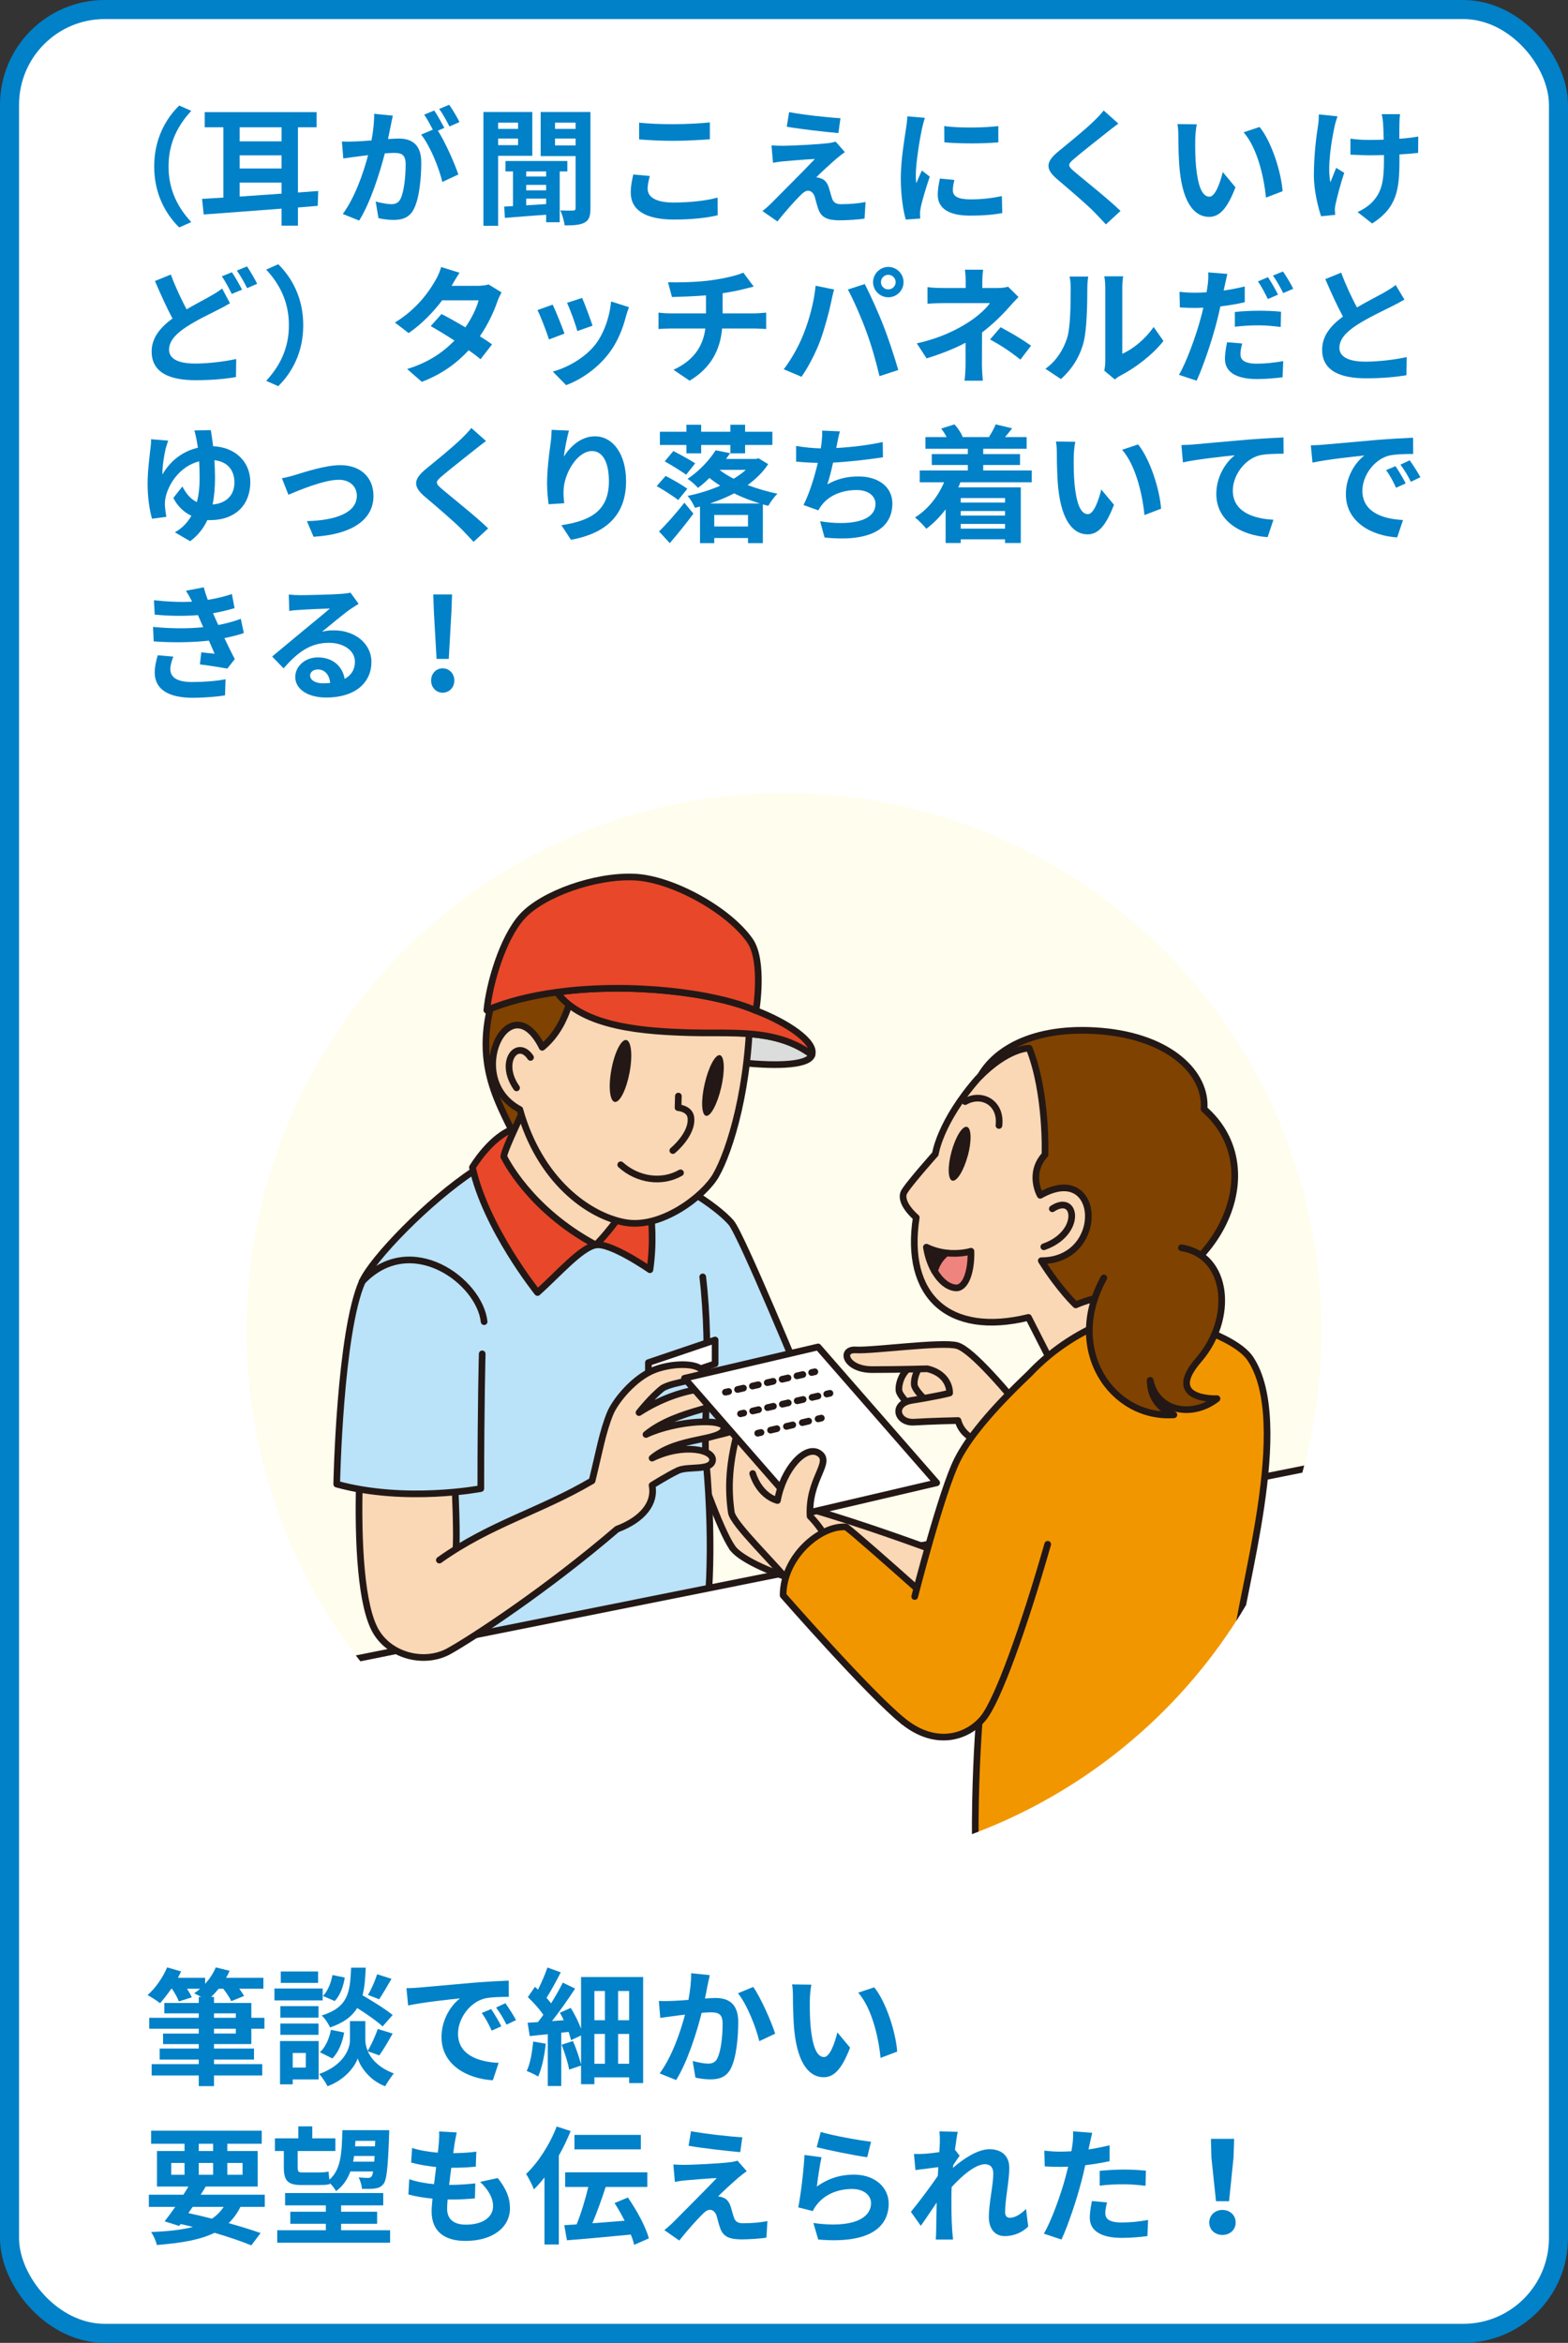 <?xml version="1.0" encoding="UTF-8"?><svg id="_レイヤー_2" xmlns="http://www.w3.org/2000/svg" xmlns:xlink="http://www.w3.org/1999/xlink" viewBox="0 0 247 369"><rect x="0" y="0" width="247" height="369" fill="#333333" stroke="none"/><defs><style>.cls-1,.cls-2,.cls-3,.cls-4,.cls-5{fill:none;}.cls-2{stroke-dasharray:1.03 1.54;}.cls-2,.cls-6,.cls-7,.cls-3,.cls-8,.cls-9,.cls-10,.cls-4,.cls-11,.cls-12,.cls-13,.cls-14,.cls-5{stroke:#231815;stroke-linecap:round;stroke-linejoin:round;stroke-width:1.05px;}.cls-6,.cls-15{fill:#fff;}.cls-7{fill:#e84729;}.cls-3{stroke-dasharray:.96 1.44;}.cls-15{stroke:#0081c8;stroke-miterlimit:10;stroke-width:3px;}.cls-8,.cls-16{fill:#231815;}.cls-9{fill:#f29600;}.cls-10{fill:#dbdcdc;}.cls-17{fill:#fffded;}.cls-11{fill:#fad7b5;}.cls-12{fill:#ee847d;}.cls-13{fill:#804200;}.cls-14{fill:#bae2f8;}.cls-5{stroke-dasharray:.96 1.44;}.cls-18{clip-path:url(#clippath);}.cls-19{fill:#0081c8;}</style><clipPath id="clippath"><circle class="cls-1" cx="123.5" cy="209.56" r="84.66"/></clipPath></defs><g id="_レイヤー_1-2"><rect class="cls-15" x="1.5" y="1.5" width="244" height="366" rx="15" ry="15"/><path class="cls-19" d="M24.29,26.22c0-4.28,1.78-7.48,3.94-9.6l1.9.84c-2,2.16-3.58,4.92-3.58,8.76s1.58,6.6,3.58,8.76l-1.9.84c-2.16-2.12-3.94-5.32-3.94-9.6Z"/><path class="cls-19" d="M50.05,32.42l-3.12.26v2.86h-2.58v-2.68c-4.58.36-9.04.68-12.26.92l-.26-2.46c1-.06,2.16-.12,3.36-.2v-11.08h-2.94v-2.38h17.62v2.38h-2.94v10.28l3.2-.24-.08,2.34ZM37.75,20.04v2.22h6.6v-2.22h-6.6ZM37.75,26.54h6.6v-2.08h-6.6v2.08ZM37.75,30.96c2.1-.14,4.34-.3,6.6-.46v-1.74h-6.6v2.2Z"/><path class="cls-19" d="M61.88,18.22c-.12.52-.24,1.14-.34,1.64-.12.6-.28,1.32-.42,2.04.66-.04,1.26-.08,1.66-.08,2.1,0,3.58.94,3.58,3.78,0,2.34-.28,5.5-1.12,7.22-.66,1.38-1.74,1.82-3.26,1.82-.74,0-1.7-.12-2.36-.28l-.44-2.62c.76.22,1.92.42,2.44.42.66,0,1.16-.2,1.48-.86.54-1.1.8-3.46.8-5.42,0-1.58-.68-1.8-1.92-1.8-.32,0-.8.04-1.36.08-.78,3-2.22,7.66-4.04,10.58l-2.58-1.04c1.92-2.6,3.28-6.56,3.98-9.26-.7.08-1.32.16-1.7.22-.56.06-1.58.2-2.2.3l-.22-2.68c.72.06,1.38.02,2.1,0,.62-.02,1.56-.08,2.56-.16.28-1.52.44-2.96.42-4.2l2.94.3ZM68.98,20.58c1.16,1.82,2.64,5.16,3.22,6.9l-2.52,1.18c-.52-2.2-1.92-5.7-3.34-7.46l1.84-.78c-.4-.76-.9-1.72-1.36-2.36l1.58-.66c.5.74,1.2,2,1.6,2.74l-1.02.44ZM70.8,19.92c-.42-.84-1.06-2.02-1.62-2.76l1.58-.66c.54.76,1.28,2.02,1.62,2.72l-1.58.7Z"/><path class="cls-19" d="M78.47,24.54v11.02h-2.32v-17.92h7.7v6.9h-5.38ZM78.47,19.32v.98h3.14v-.98h-3.14ZM81.61,22.86v-1.04h-3.14v1.04h3.14ZM88.17,27v8h-2.14v-1.18c-2.38.18-4.72.34-6.5.5l-.1-1.78,1.38-.08v-5.46h-1.18v-1.64h9.74v1.64h-1.2ZM86.03,27h-3.14v.8h3.14v-.8ZM86.03,29.12h-3.14v.86h3.14v-.86ZM82.89,32.34c1-.06,2.06-.12,3.14-.2v-.86h-3.14v1.06ZM93.01,32.8c0,1.18-.2,1.86-.9,2.24-.72.4-1.7.46-3.16.46-.08-.66-.38-1.74-.7-2.36.84.04,1.74.04,2.04.02.28,0,.38-.1.38-.4v-8.18h-5.5v-6.94h7.84v15.16ZM87.43,19.32v.98h3.24v-.98h-3.24ZM90.67,22.9v-1.08h-3.24v1.08h3.24Z"/><path class="cls-19" d="M102.36,27.72c-.18.72-.34,1.34-.34,2,0,1.26,1.2,2.18,4.06,2.18,2.68,0,5.2-.3,6.96-.78l.02,2.78c-1.72.42-4.1.68-6.88.68-4.54,0-6.82-1.52-6.82-4.24,0-1.16.24-2.12.4-2.86l2.6.24ZM100.68,19.32c1.48.16,3.32.24,5.4.24,1.96,0,4.22-.12,5.74-.28v2.66c-1.38.1-3.84.24-5.72.24-2.08,0-3.8-.1-5.42-.22v-2.64Z"/><path class="cls-19" d="M131.79,24.96c-.9.78-2.76,2.48-3.22,2.98.18,0,.54.06.74.16.58.18.94.6,1.22,1.34.18.54.36,1.3.54,1.8.18.62.62.92,1.4.92,1.52,0,2.88-.14,3.88-.34l-.16,2.6c-.82.16-2.86.28-3.88.28-1.88,0-2.9-.4-3.38-1.7-.22-.58-.44-1.5-.58-2-.24-.7-.66-.96-1.06-.96s-.82.32-1.28.8c-.7.7-2.18,2.3-3.54,4.04l-2.36-1.64c.36-.28.86-.7,1.38-1.22,1.02-1.04,5.06-5.06,6.88-6.98-1.4.06-3.76.26-4.9.36-.68.06-1.28.16-1.7.24l-.24-2.74c.46.04,1.18.06,1.9.06.94,0,5.44-.2,7.08-.42.36-.04.9-.16,1.12-.24l1.46,1.66c-.52.36-.94.72-1.3,1ZM132.39,18.62l-.32,2.34c-2.08-.18-5.78-.6-8.14-1l.38-2.3c2.22.42,6.02.84,8.08.96Z"/><path class="cls-19" d="M145.7,18.56c-.16.4-.4,1.4-.48,1.76-.28,1.32-.96,5.28-.96,7.26,0,.38.02.86.08,1.28.28-.7.6-1.36.88-2l1.24.96c-.56,1.66-1.22,3.8-1.42,4.86-.06.28-.12.72-.12.92.02.22.02.54.04.82l-2.28.16c-.4-1.38-.78-3.8-.78-6.48,0-2.98.6-6.32.82-7.84.08-.56.2-1.32.2-1.94l2.78.24ZM150.34,28.34c-.16.64-.24,1.12-.24,1.66,0,.88.76,1.4,2.76,1.4,1.78,0,3.24-.16,4.96-.52l.06,2.68c-1.28.24-2.88.4-5.12.4-3.42,0-5.04-1.24-5.04-3.26,0-.82.14-1.66.34-2.58l2.28.22ZM157.26,19.86v2.56c-2.44.22-6.02.22-8.5,0l-.02-2.56c2.44.34,6.38.26,8.52,0Z"/><path class="cls-19" d="M176.17,19.46c-.62.46-1.28.98-1.74,1.34-1.28,1.04-3.9,3.06-5.22,4.2-1.06.9-1.04,1.12.04,2.04,1.48,1.26,5.3,4.28,7.26,6.18l-2.3,2.12c-.56-.62-1.18-1.24-1.74-1.84-1.08-1.14-4.1-3.72-5.92-5.26-1.96-1.66-1.8-2.76.18-4.4,1.54-1.26,4.26-3.46,5.6-4.78.56-.54,1.2-1.2,1.52-1.66l2.32,2.06Z"/><path class="cls-19" d="M188.28,21.98c-.02,1.28,0,2.78.12,4.2.28,2.86.88,4.8,2.12,4.8.94,0,1.72-2.32,2.1-3.88l2,2.4c-1.32,3.44-2.56,4.66-4.16,4.66-2.16,0-4.06-1.96-4.62-7.28-.18-1.82-.22-4.12-.22-5.34,0-.56-.02-1.4-.14-2l3.04.04c-.14.7-.24,1.86-.24,2.4ZM202.04,30.12l-2.62,1c-.3-3.18-1.36-7.84-3.52-10.28l2.52-.84c1.88,2.3,3.4,7.08,3.62,10.12Z"/><path class="cls-19" d="M210.69,18.32c-.16.48-.38,1.18-.46,1.6-.48,2.2-1.18,6.34-.66,8.8.26-.6.6-1.56.92-2.28l1.26.78c-.58,1.72-1.1,3.72-1.34,4.84-.08.3-.14.74-.14.96.02.2.04.54.06.82l-2.22.22c-.42-1.2-1.14-3.96-1.14-6.42,0-3.24.4-6.3.66-7.9.1-.56.12-1.22.12-1.72l2.94.3ZM223.39,24.08c-.8.1-1.82.18-2.94.24v.82c0,4.68-.36,7.54-4.3,10.06l-2.3-1.8c.76-.34,1.76-.96,2.32-1.58,1.52-1.58,1.84-3.34,1.84-6.68v-.72c-.74.02-1.5.04-2.22.04-.86,0-2.08-.06-3.06-.1v-2.52c.98.14,1.94.2,3,.2.72,0,1.48-.02,2.24-.04-.02-1.1-.06-2.12-.1-2.66-.04-.42-.12-1.02-.22-1.36h2.9c-.08.44-.08.9-.1,1.34-.02.44-.02,1.46-.02,2.54,1.12-.08,2.16-.2,2.98-.36l-.02,2.58Z"/><path class="cls-19" d="M36.23,47.76c-.6.36-1.22.7-1.96,1.06-1.22.64-3.08,1.48-4.9,2.66-1.64,1.08-2.74,2.22-2.74,3.6s1.36,2.18,4.12,2.18c2.02,0,4.7-.32,6.46-.72l-.04,2.84c-1.68.3-3.78.5-6.36.5-3.94,0-6.92-1.1-6.92-4.52,0-2.18,1.38-3.8,3.28-5.2-.9-1.68-1.86-3.8-2.76-5.9l2.5-1.02c.76,2.06,1.68,3.96,2.48,5.48,1.46-.86,2.86-1.56,3.78-2.1.74-.42,1.3-.76,1.82-1.18l1.24,2.32ZM36.53,42.88c.5.72,1.22,2,1.6,2.74l-1.62.68c-.4-.82-1.02-2-1.56-2.78l1.58-.64ZM38.91,41.96c.52.76,1.26,2.04,1.6,2.74l-1.58.68c-.42-.84-1.06-2-1.62-2.76l1.6-.66Z"/><path class="cls-19" d="M47.77,51.22c0,4.28-1.78,7.48-3.94,9.6l-1.9-.84c2-2.16,3.58-4.92,3.58-8.76s-1.58-6.6-3.58-8.76l1.9-.84c2.16,2.12,3.94,5.32,3.94,9.6Z"/><path class="cls-19" d="M79.01,46.06c-.22.38-.48.92-.66,1.42-.52,1.54-1.44,3.56-2.76,5.48.74.46,1.42.92,1.92,1.28l-1.82,2.34c-.48-.42-1.12-.9-1.86-1.42-1.78,1.94-4.14,3.74-7.38,4.98l-2.32-2.02c3.54-1.08,5.8-2.78,7.46-4.48-1.36-.88-2.72-1.7-3.74-2.28l1.7-1.9c1.06.54,2.42,1.3,3.76,2.1.98-1.42,1.78-3.06,2.08-4.26h-5.74c-1.4,1.86-3.26,3.78-5.28,5.16l-2.16-1.66c3.52-2.16,5.38-4.9,6.38-6.64.3-.48.72-1.4.9-2.1l2.9.9c-.48.7-1,1.62-1.24,2.04l-.02.02h4.1c.62,0,1.3-.08,1.74-.22l2.04,1.26Z"/><path class="cls-19" d="M88.92,52.54l-2.44.92c-.34-1.08-1.34-3.74-1.82-4.62l2.4-.86c.5,1.02,1.46,3.44,1.86,4.56ZM99.08,48.38c-.24.64-.36,1.06-.48,1.46-.52,2.02-1.36,4.1-2.72,5.86-1.86,2.4-4.36,4.08-6.7,4.96l-2.1-2.14c2.2-.58,4.98-2.1,6.64-4.18,1.36-1.7,2.32-4.36,2.54-6.86l2.82.9ZM93.34,51.3l-2.4.84c-.24-.98-1.12-3.4-1.62-4.44l2.38-.78c.38.86,1.36,3.46,1.64,4.38Z"/><path class="cls-19" d="M118.87,49.36c.42,0,1.38-.08,1.82-.12v2.58c-.54-.04-1.22-.08-1.76-.08h-5.18c-.3,3.36-1.74,6.2-5.12,8.22l-2.54-1.72c3.04-1.4,4.64-3.54,5.02-6.5h-5.5c-.62,0-1.36.04-1.88.08v-2.58c.54.06,1.22.12,1.84.12h5.64v-2.84c-1.92.16-4.02.22-5.36.26l-.62-2.32c1.52.04,4.62,0,6.82-.32,2-.28,4.04-.74,5.04-1.2l1.64,2.2c-.68.16-1.2.3-1.54.38-.98.26-2.16.48-3.36.66v3.18h5.04Z"/><path class="cls-19" d="M128.48,45l2.92.6c-.18.58-.4,1.56-.48,2-.28,1.4-1.02,4.16-1.7,6.02-.72,1.94-1.9,4.22-2.96,5.72l-2.8-1.18c1.26-1.64,2.44-3.8,3.12-5.56.9-2.24,1.66-5.06,1.9-7.6ZM133.56,45.6l2.66-.86c.82,1.56,2.2,4.62,2.94,6.56.72,1.8,1.78,5,2.34,6.98l-2.96.96c-.56-2.38-1.28-4.9-2.08-7.06-.76-2.1-2.06-5.06-2.9-6.58ZM139.93,42.04c1.32,0,2.4,1.08,2.4,2.4s-1.08,2.38-2.4,2.38-2.4-1.08-2.4-2.38,1.08-2.4,2.4-2.4ZM139.93,45.58c.64,0,1.16-.52,1.16-1.14s-.52-1.16-1.16-1.16-1.16.52-1.16,1.16.52,1.14,1.16,1.14Z"/><path class="cls-19" d="M160.44,46.78c-.5.5-1.12,1.18-1.54,1.66-1.02,1.16-2.54,2.66-4.2,3.92,0,1.6-.02,3.78-.02,5.04,0,.8.08,1.94.14,2.56h-2.88c.08-.56.16-1.76.16-2.56v-3.42c-1.84.98-3.98,1.8-6.14,2.46l-1.54-2.36c3.86-.86,6.44-2.24,8.16-3.34,1.54-1,2.78-2.16,3.36-3h-7.24c-.72,0-1.98.04-2.6.1v-2.62c.76.12,1.86.14,2.56.14h3.46v-1.04c0-.62-.04-1.34-.12-1.84h2.86c-.06.48-.12,1.22-.12,1.84v1.04h2.4c.62,0,1.18-.06,1.66-.2l1.64,1.62ZM157.62,51.54c1.84,1,2.88,1.58,4.8,2.9l-1.68,2.2c-1.74-1.38-3.04-2.22-4.78-3.18l1.66-1.92Z"/><path class="cls-19" d="M164.68,58.08c1.76-1.24,2.84-3.08,3.4-4.78.56-1.72.58-5.5.58-7.92,0-.8-.06-1.34-.18-1.82h2.94c-.02.08-.14.98-.14,1.8,0,2.36-.06,6.58-.6,8.6-.6,2.26-1.84,4.22-3.56,5.74l-2.44-1.62ZM173.95,58.38c.08-.38.16-.94.16-1.48v-11.66c0-.9-.14-1.66-.16-1.72h2.98c-.02.06-.14.84-.14,1.74v10.46c1.62-.7,3.6-2.28,4.94-4.22l1.54,2.2c-1.66,2.16-4.54,4.32-6.78,5.46-.42.22-.62.4-.88.6l-1.66-1.38Z"/><path class="cls-19" d="M196.08,47.6c-1.18.28-2.52.5-3.84.66-.18.84-.38,1.72-.6,2.54-.72,2.78-2.06,6.82-3.14,9.16l-2.78-.92c1.18-2,2.68-6.14,3.42-8.92.14-.54.3-1.1.42-1.66-.46.02-.9.04-1.3.04-.96,0-1.7-.04-2.4-.08l-.06-2.46c1.02.12,1.68.14,2.5.14.58,0,1.16-.02,1.76-.06.08-.42.14-.82.18-1.12.1-.74.12-1.54.08-2.02l3.02.24c-.14.56-.32,1.44-.42,1.88l-.16.74c1.12-.16,2.24-.38,3.32-.64v2.48ZM195.68,54.1c-.16.58-.28,1.22-.28,1.66,0,.86.5,1.52,2.62,1.52,1.32,0,2.7-.16,4.12-.4l-.1,2.54c-1.12.14-2.46.28-4.04.28-3.34,0-5.04-1.16-5.04-3.16,0-.92.18-1.88.34-2.64l2.38.2ZM194.52,49.14c1.1-.12,2.52-.2,3.8-.2,1.12,0,2.32.04,3.48.16l-.06,2.4c-.98-.12-2.2-.26-3.4-.26-1.38,0-2.58.08-3.82.22v-2.32ZM199.72,47.1c-.4-.82-1.02-2.02-1.56-2.78l1.58-.66c.5.74,1.22,2,1.58,2.74l-1.6.7ZM202.1,42.76c.54.76,1.28,2.02,1.62,2.72l-1.58.68c-.42-.84-1.06-2-1.62-2.76l1.58-.64Z"/><path class="cls-19" d="M221.23,47.18c-.6.36-1.24.7-1.96,1.06-1.24.62-3.72,1.78-5.52,2.94-1.66,1.08-2.76,2.22-2.76,3.6s1.38,2.18,4.12,2.18c2.04,0,4.72-.32,6.48-.72l-.04,2.86c-1.68.28-3.78.48-6.36.48-3.94,0-6.92-1.1-6.92-4.5,0-2.2,1.38-3.82,3.28-5.22-.92-1.7-1.88-3.8-2.78-5.9l2.5-1.02c.76,2.06,1.68,3.96,2.48,5.48,1.62-.94,3.34-1.82,4.28-2.34.74-.44,1.32-.78,1.82-1.2l1.38,2.3Z"/><path class="cls-19" d="M33.21,67.74c.1.6.24,1.5.36,2.54,3.6.16,5.86,2.54,5.86,5.66,0,3.4-2.16,5.98-6.4,5.98-.12,0-.24,0-.36-.02-.6,1.28-1.46,2.42-2.72,3.34l-2.4-1.4c1.18-.66,2-1.56,2.6-2.6-1.2-.58-2.22-1.54-2.84-2.82l1.42-1.8c.58,1.12,1.28,1.98,2.28,2.46.34-1.26.44-2.6.44-3.84,0-.86-.04-1.74-.08-2.58-3.14.8-4.92,3.72-5.32,5.84-.06.34-.08.62-.08.96s.12,1.38.24,1.94l-2.26.3c-.42-1.4-.7-3.54-.7-5.5,0-2.14.36-4.68.48-5.84.06-.42.08-.88.06-1.18l2.7.22c-.14.42-.28.86-.38,1.2-.24,1.02-.56,2.86-.52,4.14,1.28-2.26,3.3-3.7,5.58-4.22-.08-.52-.14-.96-.22-1.34-.1-.46-.22-1.06-.34-1.38l2.6-.06ZM36.93,75.98c0-1.76-.94-3.26-3.16-3.5.06.9.1,1.84.1,2.78,0,1.4-.1,2.82-.38,4.2,2.22-.18,3.44-1.52,3.44-3.48Z"/><path class="cls-19" d="M46.51,74.8c1.34-.4,4.7-1.54,7.1-1.54,3.12,0,5.22,1.86,5.22,4.86,0,3.58-3.14,6.04-9.44,6.42l-1.04-2.46c4.5-.12,7.86-1.3,7.86-4,0-1.48-1.12-2.52-2.84-2.52-2.3,0-6.24,1.64-7.94,2.36l-1.02-2.6c.58-.1,1.5-.32,2.1-.52Z"/><path class="cls-19" d="M76.56,69.46c-.62.46-1.28.98-1.74,1.34-1.28,1.04-3.9,3.06-5.22,4.2-1.06.9-1.04,1.12.04,2.04,1.48,1.26,5.3,4.28,7.26,6.18l-2.3,2.12c-.56-.62-1.18-1.24-1.74-1.84-1.08-1.14-4.1-3.72-5.92-5.26-1.96-1.66-1.8-2.76.18-4.4,1.54-1.26,4.26-3.46,5.6-4.78.56-.54,1.2-1.2,1.52-1.66l2.32,2.06Z"/><path class="cls-19" d="M89.62,67.82c-.28.98-.68,3-.8,4.1.94-1.52,2.66-3.2,4.9-3.2,2.76,0,4.9,2.7,4.9,7.06,0,5.6-3.44,8.28-8.68,9.24l-1.5-2.3c4.4-.68,7.48-2.12,7.48-6.92,0-3.06-1.02-4.76-2.66-4.76-2.34,0-4.38,3.52-4.48,6.12-.02.54-.02,1.18.1,2.1l-2.46.16c-.1-.76-.24-1.98-.24-3.3,0-1.84.26-4.3.56-6.34.1-.72.14-1.52.16-2.08l2.72.12Z"/><path class="cls-19" d="M106.83,78.76c-.74-.6-2.26-1.56-3.38-2.2l1.4-1.6c1.06.54,2.62,1.42,3.42,2.02l-1.44,1.78ZM103.81,83.7c1.1-1.06,2.68-2.84,4-4.52l1.42,1.72c-1.14,1.54-2.46,3.18-3.72,4.64l-1.7-1.84ZM108.13,70.08h-4.18v-2.08h4.18v-1.1h2.32v1.1h4.6v-1.1h2.32v1.1h4.3v2.08h-4.3v1.32h-2.32v-1.32h-4.6v1.32h-2.32v-1.32ZM106.07,71.04c1.06.54,2.64,1.4,3.44,1.94l-1.42,1.78c-.76-.54-2.32-1.5-3.38-2.1l1.36-1.62ZM121.01,73.1c-.82,1.26-1.94,2.34-3.24,3.3,1.5.56,3.14,1.04,4.7,1.36-.5.46-1.12,1.34-1.44,1.9-.28-.06-.58-.14-.86-.22v6.1h-2.34v-.8h-5.32v.8h-2.24v-5.76c-.26.06-.54.14-.8.2-.22-.54-.74-1.44-1.16-1.88,1.74-.34,3.52-.9,5.14-1.6-.58-.38-1.16-.8-1.7-1.22-.54.54-1.14,1.08-1.8,1.56-.38-.44-1.14-1.12-1.64-1.42,1.98-1.32,3.52-3.08,4.42-4.5l2.28.46c-.2.3-.42.6-.64.9h4.74l.38-.1,1.52.92ZM119.73,79.3c-1.38-.42-2.78-.94-4.08-1.6-1.22.64-2.5,1.16-3.82,1.6h7.9ZM117.83,82.92v-1.82h-5.32v1.82h5.32ZM113.35,74c.6.5,1.36.96,2.22,1.4.72-.44,1.38-.9,1.92-1.4h-4.14Z"/><path class="cls-19" d="M139.09,72.02c-2.06.32-5.2.7-7.86.84-.26,1.2-.58,2.46-.9,3.42,1.6-.88,3.1-1.24,4.92-1.24,3.2,0,5.32,1.72,5.32,4.24,0,4.46-4.28,6.06-10.68,5.38l-.7-2.56c4.34.7,8.72.18,8.72-2.74,0-1.18-1.04-2.18-2.96-2.18-2.28,0-4.3.82-5.48,2.34-.22.26-.36.52-.56.86l-2.34-.84c.94-1.82,1.74-4.46,2.26-6.64-1.26-.02-2.42-.1-3.42-.2v-2.46c1.18.2,2.68.36,3.88.38.04-.3.1-.56.12-.8.1-.86.12-1.34.1-2l2.8.12c-.22.7-.32,1.36-.46,2.02l-.12.6c2.26-.12,4.94-.42,7.32-.94l.04,2.4Z"/><path class="cls-19" d="M151.28,75.96c-.1.28-.2.54-.32.8h9.84v8.76h-2.48v-.58h-6.98v.58h-2.38v-5.3c-.9,1.2-1.94,2.24-3.04,3.06-.38-.48-1.26-1.38-1.78-1.78,1.98-1.24,3.6-3.24,4.58-5.54h-3.84v-1.86h7.58v-.86h-5.68v-1.72h5.68v-.84h-6.68v-1.84h3.34c-.24-.46-.54-.94-.86-1.34l2.1-.66c.52.56,1.06,1.38,1.28,1.96l-.1.04h4.4l-.14-.04c.38-.58.84-1.4,1.04-1.96l2.6.62c-.4.52-.78.98-1.12,1.38h3.4v1.84h-6.84v.84h5.8v1.72h-5.8v.86h7.64v1.86h-11.24ZM151.34,78.44v.72h6.98v-.72h-6.98ZM158.32,80.48h-6.98v.72h6.98v-.72ZM158.32,83.26v-.74h-6.98v.74h6.98Z"/><path class="cls-19" d="M169.14,71.98c-.02,1.28,0,2.78.12,4.2.28,2.86.88,4.8,2.12,4.8.94,0,1.72-2.32,2.1-3.88l2,2.4c-1.32,3.44-2.56,4.66-4.16,4.66-2.16,0-4.06-1.96-4.62-7.28-.18-1.82-.22-4.12-.22-5.34,0-.56-.02-1.4-.14-2l3.04.04c-.14.7-.24,1.86-.24,2.4ZM182.9,80.12l-2.62,1c-.3-3.18-1.36-7.84-3.52-10.28l2.52-.84c1.88,2.3,3.4,7.08,3.62,10.12Z"/><path class="cls-19" d="M188.04,70c1.64-.16,4.92-.44,8.54-.76,2.04-.16,4.22-.28,5.6-.34l.02,2.56c-1.06,0-2.76.02-3.82.26-2.38.64-4.18,3.2-4.18,5.54,0,3.26,3.06,4.42,6.4,4.6l-.92,2.74c-4.16-.28-8.08-2.52-8.08-6.8,0-2.86,1.6-5.1,2.92-6.1-1.7.18-5.88.62-8.18,1.12l-.24-2.72c.78-.02,1.54-.06,1.94-.1Z"/><path class="cls-19" d="M208.43,70.04c1.66-.14,4.94-.44,8.56-.76,2.04-.16,4.2-.28,5.6-.34l.02,2.56c-1.06,0-2.76.02-3.82.26-2.4.64-4.18,3.2-4.18,5.54,0,3.26,3.04,4.44,6.4,4.6l-.92,2.74c-4.16-.26-8.08-2.5-8.08-6.8,0-2.86,1.58-5.1,2.92-6.1-1.72.18-5.88.62-8.18,1.12l-.26-2.72c.8-.02,1.56-.06,1.94-.1ZM221.43,76.14l-1.52.68c-.5-1.1-.92-1.88-1.56-2.78l1.48-.62c.48.72,1.22,1.92,1.6,2.72ZM223.75,75.16l-1.5.72c-.54-1.08-1-1.82-1.64-2.7l1.46-.68c.5.7,1.26,1.88,1.68,2.66Z"/><path class="cls-19" d="M38.41,99.7c-.82.3-1.9.56-3.06.8.5,1.06,1.06,2.22,1.64,3.3l-1.18,1.5c-1.1-.2-3-.5-4.32-.66l.22-1.9c.78.1,1.56.16,2.1.22l-.9-2.06c-2.48.28-5.7.34-8.7.12l-.1-2.28c2.96.28,5.66.28,7.9.04l-.34-.78-.48-1.12c-1.94.16-4.42.16-6.82-.08l-.12-2.26c2.26.24,4.24.32,6,.22v-.02c-.36-.72-.62-1.16-.96-1.7l2.82-.54c.14.6.36,1.28.62,1.98,1.34-.22,2.62-.52,3.8-.92l.42,2.22c-1.02.3-2.1.58-3.4.8l.38.86.46,1c1.52-.3,2.66-.64,3.54-.98l.48,2.24ZM27.31,103.42c-.26.6-.48,1.44-.48,1.92,0,1.24.88,2.08,3.46,2.08,1.88,0,3.84-.16,5.24-.44l-.08,2.54c-1.1.18-3.12.38-5.1.38-3.7,0-5.98-1.26-5.98-4,0-.9.26-1.96.48-2.7l2.46.22Z"/><path class="cls-19" d="M56.49,95.1c-.48.3-.94.6-1.38.9-1.06.74-3.14,2.5-4.38,3.5.66-.18,1.22-.22,1.86-.22,3.36,0,5.92,2.1,5.92,4.98,0,3.12-2.38,5.6-7.16,5.6-2.76,0-4.84-1.26-4.84-3.24,0-1.6,1.46-3.08,3.56-3.08,2.44,0,3.92,1.5,4.22,3.38,1.08-.58,1.62-1.5,1.62-2.7,0-1.78-1.8-2.98-4.1-2.98-3.04,0-5.02,1.62-7.14,4.02l-1.8-1.86c1.4-1.14,3.78-3.16,4.96-4.12,1.1-.92,3.16-2.58,4.14-3.44-1.02.02-3.74.14-4.78.22-.54.02-1.16.08-1.62.16l-.08-2.58c.56.06,1.24.1,1.8.1,1.04,0,5.28-.1,6.4-.2.82-.06,1.28-.14,1.52-.2l1.28,1.76ZM52.01,107.56c-.12-1.28-.86-2.12-1.94-2.12-.74,0-1.22.44-1.22.94,0,.74.84,1.24,2,1.24.42,0,.8-.02,1.16-.06Z"/><path class="cls-19" d="M67.91,107.18c0-1.08.78-1.92,1.82-1.92s1.84.84,1.84,1.92-.8,1.92-1.84,1.92-1.82-.84-1.82-1.92ZM68.35,96.4l-.1-2.78h2.96l-.1,2.78-.42,7.38h-1.92l-.42-7.38Z"/><g class="cls-18"><circle class="cls-17" cx="123.5" cy="209.56" r="84.66"/><path class="cls-11" d="M115.35,243.74c-1.93-2.8-5.43-12.62-7.36-19.11l13.5-5.78c2.8,7.54,5.96,18.76,5.96,18.76"/><path class="cls-14" d="M57.07,201.82c1.56-3.51,10.33-12.65,17.64-17.46l24.41-.89c6.77,1.78,13.74,6.42,16.05,9.09,1.59,1.83,11.39,25.59,11.39,25.59-4.28,5.17-9.92,7.17-14.37,8.06l-35.35,6.08"/><path class="cls-7" d="M101.3,185.1l-20.2-7.38c-3.76,1.18-6.68,6.14-6.68,6.14,2.11,9.58,10.25,19.71,10.25,19.71,3.2-2.84,6.85-7.09,9.19-7.49,2.34-.4,8.52,3.9,8.52,3.9,1.21-8.32-1.08-14.88-1.08-14.88Z"/><path class="cls-13" d="M81.58,179.98c-3.46-7.2-8.02-13.81-2.37-27.05l19.16.94"/><path class="cls-11" d="M100.69,184.85c-1.27,3.32-2.79,6.29-2.79,6.29-2.15,3.09-4.04,4.94-4.04,4.94-10.55-5.62-14.44-13.81-14.44-13.81-.6-.04,3.88-9.16,3.88-9.16"/><path class="cls-10" d="M116.05,162.72l.26,4.59c4.81.56,10.99.7,11.6-1.17-3.55-2.67-7.67-3.28-11.86-3.42Z"/><path class="cls-11" d="M118.16,157.68c.04,13.35-3.2,23.65-5.4,27.46-1.82,3.15-8.53,8.46-14.32,7.4-5.79-1.06-13.46-6.66-16.56-17.8-9.12-4.84-1.59-20.11,3.53-9.79,4.51-3.72,4.91-10.21,4.91-10.21"/><path class="cls-7" d="M119.09,159.17c-6.66-2.89-19.87-4.46-31.37-2.9,4.06,5.6,14.11,6.18,21.06,6.38,2.38.07,4.83-.01,7.26.07,4.19.14,8.31.75,11.86,3.42.67-2.04-3.94-5.11-8.82-6.97Z"/><path class="cls-7" d="M118.15,148.17c-3.29-4.78-12.2-9.75-18.17-10.03-6.26-.29-14.51,2.69-17.69,6.17-3.18,3.47-5.24,10.86-5.6,14.8,3.24-1.38,7.03-2.29,11.03-2.84,11.5-1.56,24.71.01,31.37,2.9,0,0,1.28-7.77-.94-11Z"/><path class="cls-4" d="M83.57,166.54c-2.04-3.03-5.09.66-2.2,4.8"/><path class="cls-16" d="M99.17,168.94c-.51,2.69-1.55,4.76-2.34,4.61-.79-.15-1.02-2.45-.51-5.14.5-2.69,1.55-4.76,2.34-4.61.79.15,1.02,2.45.51,5.14Z"/><path class="cls-16" d="M113.61,171.26c-.61,2.64-1.68,4.64-2.4,4.48-.72-.17-.81-2.44-.2-5.07.61-2.64,1.68-4.64,2.4-4.48.72.17.81,2.44.2,5.08Z"/><path class="cls-4" d="M106.86,172.63l-.05,1.82s1.85.13,2.02,1.56c.31,2.63-2.84,5.2-2.84,5.2"/><path class="cls-14" d="M110.7,201.11c1.43,12.12.03,23.54.53,29.04,1.22,13.33.57,26.02-1.15,29.1-2.63,4.73-39.96,6.31-43.64-1.05-1.77-3.53,1.32-45.69,1.32-45.69"/><polygon class="cls-6" points="54.7 261.53 54.7 295.54 207.02 295.54 207.02 231.03 54.7 261.53"/><polygon class="cls-6" points="112.65 214.79 102.14 218.36 102.14 214.61 112.65 211.05 112.65 214.79"/><path class="cls-11" d="M69.21,245.71c8.15-5.78,15.78-7.62,24.06-12.49,1.12-4.54,1.64-7.66,2.84-10.6.81-1.97,3.81-5.69,7.04-6.9,3.23-1.21,7.41-1.01,7.55.48.11,1.24-4.38,1.31-6.31,2.42-1.79,1.38-3.73,3.86-3.73,3.86,6.66-4.31,13.7-4.55,14.1-2.76.45,2.01-7.93,2.03-13,6.21,4.69-2.21,12.51-2.65,12.28-.97-.28,2.07-7.18,1.24-11.32,4.69,4.96-2.41,9.84-1.33,9.52.41-.29,1.6-3.73.83-5.38,1.52-1.74.83-4.14,2.35-4.14,2.35.55,2.76-1.42,5.37-5.52,6.91-11.13,9.55-22.76,17.14-26.47,19.21-3.71,2.07-9.11.89-11.48-3.04-2.36-3.94-2.91-13.86-2.63-23.97l15-.04c.43,8.98.21,10.73.21,10.73"/><path class="cls-14" d="M75.96,213.23s-.22,8.08-.22,21.22c0,0-11.83,2.28-22.7-.7,0,0,.47-23.91,4.03-31.93"/><path class="cls-4" d="M57.07,201.82c7.66-8.02,18.48-.08,19.19,6.34"/><path class="cls-4" d="M97.78,183.45c2.68,2.42,6.52,2.94,9.42,1.27"/><path class="cls-11" d="M127.44,237.61c8.59,2.45,19.46,6.49,19.46,6.49l-1.75,8.59c-15.95-1.4-27.87-6.13-29.8-8.94"/><path class="cls-11" d="M145.05,214.69c-2.8.38-3.57,3.18-3.44,4.33s3.69,4.46,4.97,4.2c1.27-.25,3.69-2.29,3.69-2.29"/><path class="cls-11" d="M147.47,213.8c-2.8.38-3.57,3.18-3.44,4.33.13,1.15,3.69,4.46,4.97,4.2,1.27-.25,3.69-2.29,3.69-2.29"/><path class="cls-11" d="M162.62,223.99c-3.91-4.75-9.47-11.38-11.84-12.06-2.38-.68-13.41.85-15.96.68-2.55-.17-1.66,3.1,2.59,3.1s8.66-.13,8.66-.13c3.69.89,3.52,3.82,3.52,3.82-1.87.51-5.94,1.15-5.94,1.15-3.23.51-2.38,3.61.34,3.44s6.92-.26,6.92-.26c1.15,4.2,7,3.82,7,3.82"/><path class="cls-13" d="M153.73,170.94c2.09-5.46,8.97-9.47,19.81-8.53,10.81.94,16.57,6.68,16.13,12.27,9.82,8.59,3.76,24.17-9.89,29.39l-14.39,4.5"/><path class="cls-11" d="M116.62,223.93c-1.95,6.56-1.93,10.65-1.42,14.26.27,1.86,6.64,7.84,10.45,12.49l5.49-4.52"/><polygon class="cls-6" points="147.55 233.54 126.5 238.46 107.82 217.07 128.87 212.14 147.55 233.54"/><path class="cls-11" d="M118.57,232.08s.89,3.37,3.9,4.25c.89-4.96,4.43-8.86,6.56-7.44,2.13,1.42-1.77,4.08-1.42,9.92,0,0,3.9,3.81,3.54,7.35l-5.49,4.52"/><path class="cls-9" d="M142.32,271.12c-5.32-4.25-18.96-19.85-18.96-19.85,0-6.2,6.03-11.13,9.93-10.77,3.01,2.3,21.43,18.92,21.43,18.92"/><path class="cls-11" d="M179.78,204.08l2.31,9.55-13.99,5.82-6.09-11.96c-12.64,3.09-19.58-3.44-17.68-15.73,0,0-2.59-2.15-1.98-3.86.33-.92,4.99-6.15,4.99-6.15,0,0,.7-5.05,6.7-11.89,4.68-4.87,8.08-4.78,8.08-4.78,2.84,7.14,2.49,16.78,2.49,16.78-2.72,2.98-.75,6.4-.75,6.4,9.73-5.52,10.43,10.31.17,10.3,2.88,4.58,5.43,6.96,5.43,6.96,5.29-2.31,10.32-1.44,10.32-1.44Z"/><path class="cls-9" d="M144.09,251.45s4.21-16.52,6.69-21.48c1.65-3.31,5.09-7.64,11.38-13.61,7.63-8.13,18.86-11.48,22.58-8.47,0,0,9.77,2.41,12.23,6.11,6.73,10.15-1.49,36.55-2.38,45.77,5.32,20.02,7.47,27.25,7.47,27.25-6.96,9.85-37.53,11.21-48.39,6.11-.35-17.37,1.36-30.39,1.36-30.39"/><path class="cls-9" d="M165.04,243.22c-3.74,13.07-7.84,24.54-10.14,27.37-2.3,2.84-7.27,4.78-12.58.53"/><path class="cls-4" d="M152.03,173.5c2.56-1.47,5.74.12,5.33,3.76"/><path class="cls-4" d="M165.77,190.38c3.87-2.56,4.72,3.88-1.34,5.99"/><path class="cls-16" d="M152.44,182.06c-.64,2.34-1.72,4.08-2.43,3.89-.7-.19-.76-2.24-.12-4.58.64-2.34,1.72-4.08,2.43-3.89.71.19.76,2.24.13,4.58Z"/><path class="cls-8" d="M149.1,197.34c-.98-.11-2.06-.38-3.17-.91.23,1.44.68,2.73,1.28,3.76.44-1.51,1.28-2.39,1.89-2.85Z"/><path class="cls-12" d="M152.95,197.07s-1.64.52-3.85.27c-.61.46-1.46,1.34-1.89,2.85.9,1.56,2.11,2.55,3.33,2.65,1.52.12,2.49-2.44,2.41-5.77Z"/><path class="cls-13" d="M186.1,196.52c7.47,1.19,8.32,11.21,2.72,17.66-5.6,6.45,2.89,6.11,2.89,6.11-3.91,3.06-9.51,2.04-10.53-2.89,0,4.25,3.74,5.43,3.74,5.43-9.68.68-17.32-10.19-11.04-21.56"/><line class="cls-4" x1="114.27" y1="219.27" x2="114.78" y2="219.16"/><line class="cls-3" x1="116.18" y1="218.84" x2="127.15" y2="216.33"/><line class="cls-4" x1="127.85" y1="216.17" x2="128.36" y2="216.05"/><line class="cls-4" x1="116.65" y1="222.67" x2="117.16" y2="222.55"/><line class="cls-5" x1="118.56" y1="222.23" x2="129.53" y2="219.72"/><line class="cls-4" x1="130.23" y1="219.56" x2="130.74" y2="219.44"/><line class="cls-4" x1="119.36" y1="225.73" x2="119.88" y2="225.61"/><line class="cls-2" x1="121.38" y1="225.25" x2="128.12" y2="223.65"/><line class="cls-4" x1="128.87" y1="223.47" x2="129.38" y2="223.35"/></g><path class="cls-19" d="M33.71,321.94v.7h6.3v1.74h-6.3v.72h7.6v1.78h-7.6v1.68h-2.4v-1.68h-7.42v-1.78h7.42v-.72h-6.16v-1.74h6.16v-.7h-5.62v-1.66h5.62v-.76h-7.8v-1.72h7.8v-.7h-5.42v-1.64h5.42v-.94h.4c-.4-.22-.82-.44-1.12-.58.32-.22.64-.46.94-.72h-2.08c.32.48.6.98.76,1.36l-2.04.64c-.18-.54-.64-1.34-1.08-2h-.1c-.6.86-1.22,1.66-1.78,2.28-.46-.38-1.42-.98-1.96-1.28,1.22-1.06,2.4-2.76,3.08-4.36l2.2.64c-.16.34-.32.66-.5,1h4.28v.96c.7-.78,1.3-1.68,1.68-2.6l2.18.54c-.16.38-.34.74-.56,1.1h5.88v1.72h-3.8c.32.42.58.82.76,1.14l-2.02.82c-.24-.54-.76-1.32-1.26-1.96h-.72c-.4.48-.8.92-1.2,1.3h.46v.94h5.88v2.34h2.06v1.72h-2.06v2.42h-5.88ZM33.71,317.8h3.44v-.7h-3.44v.7ZM33.71,320.28h3.44v-.76h-3.44v.76Z"/><path class="cls-19" d="M50.83,315.06h-7.6v-1.88h7.6v1.88ZM50.19,327.5h-4.08v.78h-2v-6.82h6.08v6.04ZM50.17,317.78h-6v-1.82h6v1.82ZM44.17,318.7h6v1.78h-6v-1.78ZM50.11,312.3h-5.88v-1.8h5.88v1.8ZM46.11,323.34v2.3h2.06v-2.3h-2.06ZM57.93,323.06c.54,1.22,1.74,2.62,4.1,3.5-.42.54-1.04,1.44-1.36,2.02-2.52-.94-3.96-3.16-4.32-4.4-.4,1.24-2,3.4-4.76,4.4-.24-.54-.88-1.46-1.3-1.94,3.82-1.34,4.84-3.96,4.84-5.3v-3.02h2.42v3.02c0,.44.1,1.04.38,1.68.56-.96,1.22-2.4,1.58-3.46l2.34.72c-.7,1.26-1.48,2.58-2.1,3.44l-1.82-.66ZM50.39,323.22c.88-.76,1.48-2.16,1.74-3.52l2.08.42c-.26,1.54-.88,3.12-1.86,4.08l-1.96-.98ZM60.27,319.16c-.84-.8-2.48-1.94-4-2.9-.82,1.32-2.12,2.32-4.28,3.06-.24-.58-.82-1.46-1.32-1.88,4.16-1.3,4.48-3.58,4.64-7.54h2.3c-.06,1.66-.18,3.1-.5,4.36,1.64.96,3.66,2.2,4.74,3.1l-1.58,1.8ZM54.31,311.46c-.2,1.32-.72,2.8-1.58,3.7l-1.86-.8c.74-.72,1.28-2.06,1.5-3.3l1.94.4ZM61.67,311.66c-.66,1.16-1.38,2.38-1.94,3.22l-1.76-.68c.52-.88,1.14-2.28,1.44-3.26l2.26.72Z"/><path class="cls-19" d="M65.97,313.04c1.66-.14,4.94-.44,8.56-.76,2.04-.16,4.2-.28,5.6-.34l.02,2.56c-1.06,0-2.76.02-3.82.26-2.4.64-4.18,3.2-4.18,5.54,0,3.26,3.04,4.44,6.4,4.6l-.92,2.74c-4.16-.26-8.08-2.5-8.08-6.8,0-2.86,1.58-5.1,2.92-6.1-1.72.18-5.88.62-8.18,1.12l-.26-2.72c.8-.02,1.56-.06,1.94-.1ZM78.97,319.14l-1.52.68c-.5-1.1-.92-1.88-1.56-2.78l1.48-.62c.48.72,1.22,1.92,1.6,2.72ZM81.29,318.16l-1.5.72c-.54-1.08-1-1.82-1.64-2.7l1.46-.68c.5.7,1.26,1.88,1.68,2.66Z"/><path class="cls-19" d="M85.97,321.88c-.2,1.9-.62,3.9-1.2,5.18-.4-.28-1.3-.7-1.8-.88.56-1.16.86-2.96,1.02-4.64l1.98.34ZM101.31,311.38v16.7h-2.2v-.9h-5.48v1.08h-2.1v-2.94l-1.88.64c-.16-1.04-.7-2.68-1.18-3.92l1.78-.58c.52,1.16,1,2.62,1.28,3.68v-4.56l-1.58.74c-.08-.38-.22-.82-.38-1.3l-1.16.12v8.4h-2.12v-8.16c-1.02.1-1.98.2-2.84.3l-.34-2.1c.48-.02,1.04-.06,1.62-.1.28-.36.58-.74.86-1.14-.58-.9-1.58-1.98-2.44-2.8l1.12-1.62c.16.14.32.28.48.44.56-1.12,1.14-2.44,1.48-3.48l2.1.76c-.7,1.38-1.54,2.92-2.24,4.02.26.3.52.6.72.86.7-1.12,1.36-2.28,1.84-3.26l1.94.94c-1.06,1.64-2.4,3.54-3.64,5.12l1.86-.14c-.2-.4-.4-.82-.62-1.18l1.72-.76c.62,1.02,1.24,2.24,1.62,3.28v-8.14h9.78ZM93.63,313.58v4.6h1.66v-4.6h-1.66ZM93.63,325.04h1.66v-4.7h-1.66v4.7ZM99.11,313.58h-1.74v4.6h1.74v-4.6ZM99.11,325.04v-4.7h-1.74v4.7h1.74Z"/><path class="cls-19" d="M111.81,311.08c-.12.52-.26,1.14-.36,1.64-.1.6-.26,1.32-.4,2.04.66-.04,1.26-.08,1.66-.08,2.1,0,3.58.94,3.58,3.78,0,2.34-.28,5.5-1.12,7.22-.66,1.38-1.76,1.82-3.26,1.82-.76,0-1.7-.12-2.36-.28l-.44-2.62c.76.22,1.9.42,2.42.42.66,0,1.18-.2,1.48-.86.56-1.1.82-3.46.82-5.42,0-1.58-.68-1.8-1.94-1.8-.32,0-.8.04-1.36.08-.76,3-2.2,7.66-4.02,10.58l-2.6-1.04c1.94-2.6,3.28-6.56,4-9.26-.7.08-1.32.16-1.7.22-.56.06-1.58.2-2.2.3l-.22-2.68c.72.06,1.38.02,2.1,0,.62-.02,1.56-.08,2.56-.16.28-1.52.44-2.96.42-4.2l2.94.3ZM118.65,312.94c1.2,1.7,2.86,5.48,3.46,7.36l-2.5,1.18c-.52-2.2-1.94-5.78-3.36-7.54l2.4-1Z"/><path class="cls-19" d="M127.57,314.98c-.02,1.28,0,2.78.12,4.2.28,2.86.88,4.8,2.12,4.8.94,0,1.72-2.32,2.1-3.88l2,2.4c-1.32,3.44-2.56,4.66-4.16,4.66-2.16,0-4.06-1.96-4.62-7.28-.18-1.82-.22-4.12-.22-5.34,0-.56-.02-1.4-.14-2l3.04.04c-.14.7-.24,1.86-.24,2.4ZM141.33,323.12l-2.62,1c-.3-3.18-1.36-7.84-3.52-10.28l2.52-.84c1.88,2.3,3.4,7.08,3.62,10.12Z"/><path class="cls-19" d="M37.87,347.58c-.5,1.02-1.12,1.86-1.86,2.56,1.94.54,3.68,1.08,5.04,1.56l-1.46,1.94c-1.52-.62-3.54-1.32-5.8-1.98-2.24,1.1-5.2,1.62-9.08,1.92-.16-.68-.54-1.52-.9-2.04,2.64-.1,4.8-.34,6.58-.8-.64-.16-1.28-.32-1.94-.46l-.22.3-2.3-.72c.5-.64,1.08-1.42,1.68-2.28h-4.16v-1.92h5.44c.28-.44.54-.86.8-1.28h-4.96v-5.6h4.34v-1.14h-5.26v-2.06h17.42v2.06h-5.42v1.14h4.78v5.6h-8.18c-.24.42-.52.84-.8,1.28h10.1v1.92h-3.84ZM26.97,342.52h2.1v-1.86h-2.1v1.86ZM29.67,348.56c1.24.26,2.5.56,3.72.88.74-.5,1.36-1.12,1.84-1.86h-4.88l-.68.98ZM31.31,338.78h2.26v-1.14h-2.26v1.14ZM33.57,342.52v-1.86h-2.26v1.86h2.26ZM35.81,340.66v1.86h2.4v-1.86h-2.4Z"/><path class="cls-19" d="M44.71,338.78h-1.4v-2h3.68v-1.88h2.2v1.88h3.64v2h-5.94v2.6c0,.56.12.78.62.78h2.62c.5,0,1.26-.04,1.62-.14.04.36.08.84.14,1.28,1.84-1.62,1.96-4.22,2.04-7.8h7.38s0,.6-.02.84c-.18,5.08-.38,6.96-.86,7.6-.38.5-.8.66-1.34.74-.48.08-1.26.08-2.08.06-.02-.52-.24-1.32-.52-1.8.64.06,1.18.08,1.48.08.24,0,.42-.06.56-.24.1-.12.18-.36.24-.78h-3.58c-.46,1.26-1.16,2.3-2.26,3.1-.18-.36-.6-.9-.98-1.28l.02.16c-.38.14-1.12.16-1.78.16h-2.7c-2.2,0-2.78-.72-2.78-2.8v-2.56ZM61.45,351.26v1.96h-17.78v-1.96h7.66v-1.02h-5.6v-1.9h5.6v-1h-6.42v-1.94h15.46v1.94h-6.64v1h5.68v1.9h-5.68v1.02h7.72ZM58.95,340.46c.02-.28.04-.58.06-.9h-3.24c-.04.3-.08.6-.14.9h3.32ZM55.99,337.18c-.02.3-.04.58-.06.86h3.14l.04-.86h-3.12Z"/><path class="cls-19" d="M78.41,343.04c1.32,1.68,1.92,3.08,1.92,4.76,0,2.98-2.68,5.14-7.02,5.14-3.12,0-5.32-1.36-5.32-4.66,0-.48.06-1.18.14-2-1.44-.14-2.74-.36-3.8-.66l.14-2.4c1.28.44,2.62.66,3.9.78.12-.88.22-1.8.34-2.7-1.38-.14-2.78-.38-3.94-.7l.14-2.3c1.14.38,2.62.62,4.06.74.08-.6.12-1.14.16-1.58.04-.54.08-1.1.04-1.76l2.78.16c-.16.72-.26,1.24-.34,1.76-.06.34-.12.86-.22,1.5,1.42-.02,2.7-.1,3.64-.24l-.08,2.36c-1.18.12-2.26.18-3.86.18-.12.88-.24,1.82-.34,2.7h.14c1.22,0,2.68-.1,3.98-.24l-.06,2.36c-1.12.1-2.28.18-3.5.18h-.8c-.04.58-.08,1.08-.08,1.44,0,1.62,1,2.52,2.96,2.52,2.76,0,4.28-1.26,4.28-2.9,0-1.34-.76-2.62-2.04-3.84l2.78-.6Z"/><path class="cls-19" d="M89.89,335.64c-.52,1.28-1.14,2.6-1.86,3.86v14h-2.26v-10.56c-.54.7-1.1,1.32-1.66,1.88-.22-.56-.84-1.86-1.24-2.42,1.9-1.8,3.74-4.64,4.82-7.48l2.2.72ZM99.89,353.56c-.1-.48-.28-1.04-.52-1.62-3.58.34-7.36.7-10.06.9l-.42-2.38c.58-.04,1.24-.08,1.94-.12.7-1.7,1.38-3.96,1.84-5.9h-3.64v-2.3h12.94v2.3h-6.56c-.62,1.92-1.38,4.02-2.1,5.72,1.62-.12,3.36-.26,5.08-.4-.48-.96-1.02-1.92-1.58-2.78l2.1-.88c1.38,2,2.82,4.62,3.3,6.44l-2.32,1.02ZM100.95,338.52h-10.46v-2.28h10.46v2.28Z"/><path class="cls-19" d="M116.33,342.96c-.9.78-2.76,2.48-3.22,2.98.18,0,.54.06.74.16.58.18.94.6,1.22,1.34.18.54.36,1.3.54,1.8.18.62.62.92,1.4.92,1.52,0,2.88-.14,3.88-.34l-.16,2.6c-.82.16-2.86.28-3.88.28-1.88,0-2.9-.4-3.38-1.7-.22-.58-.44-1.5-.58-2-.24-.7-.66-.96-1.06-.96s-.82.32-1.28.8c-.7.7-2.18,2.3-3.54,4.04l-2.36-1.64c.36-.28.86-.7,1.38-1.22,1.02-1.04,5.06-5.06,6.88-6.98-1.4.06-3.76.26-4.9.36-.68.06-1.28.16-1.7.24l-.24-2.74c.46.04,1.18.06,1.9.06.94,0,5.44-.2,7.08-.42.36-.04.9-.16,1.12-.24l1.46,1.66c-.52.36-.94.72-1.3,1ZM116.93,336.62l-.32,2.34c-2.08-.18-5.78-.6-8.14-1l.38-2.3c2.22.42,6.02.84,8.08.96Z"/><path class="cls-19" d="M128.67,344.38c1.8-1.3,3.76-1.88,5.82-1.88,3.48,0,5.5,2.14,5.5,4.54,0,3.62-2.86,6.4-11.1,5.68l-.76-2.6c5.94.84,9.08-.62,9.08-3.14,0-1.28-1.22-2.22-2.96-2.22-2.24,0-4.22.82-5.46,2.32-.36.44-.58.76-.74,1.16l-2.3-.58c.38-1.94.86-5.8.98-8.26l2.68.36c-.26,1.1-.6,3.48-.74,4.62ZM129.29,335.78c1.88.58,6.18,1.34,7.92,1.54l-.6,2.44c-2-.26-6.42-1.18-7.96-1.58l.64-2.4Z"/><path class="cls-19" d="M161.97,350.68c-.9.86-2.12,1.5-3.72,1.5-1.48,0-2.48-1.1-2.48-3,0-2.16.7-5.06.7-6.86,0-.98-.5-1.46-1.32-1.46-1.48,0-3.64,1.82-5.24,3.6-.02.56-.04,1.1-.04,1.6,0,1.62,0,3.28.12,5.14.02.36.1,1.08.14,1.52h-2.72c.04-.42.06-1.14.06-1.46.04-1.54.04-2.68.08-4.36-.86,1.26-1.82,2.72-2.5,3.66l-1.56-2.2c1.12-1.36,3.12-4,4.24-5.66l.08-1.38c-.96.12-2.48.32-3.6.46l-.24-2.54c.56.02,1.02.02,1.72-.02.58-.04,1.44-.14,2.28-.26.04-.74.08-1.3.08-1.52,0-.56.02-1.16-.08-1.76l2.9.08c-.12.56-.28,1.58-.44,2.82l.74.94c-.26.34-.68.98-1.02,1.5,0,.14-.02.28-.04.42,1.56-1.36,3.84-2.94,5.76-2.94,2.12,0,3.12,1.26,3.12,2.92,0,2.06-.66,4.96-.66,7.02,0,.52.26.86.76.86.72,0,1.66-.5,2.54-1.4l.34,2.78Z"/><path class="cls-19" d="M174.79,340.38c-1.18.26-2.52.48-3.84.64-.18.86-.38,1.74-.6,2.54-.72,2.78-2.06,6.84-3.14,9.16l-2.78-.92c1.18-1.98,2.68-6.14,3.42-8.92.14-.52.28-1.08.42-1.64-.46.02-.9.04-1.3.04-.96,0-1.7-.04-2.4-.08l-.06-2.48c1.02.12,1.68.16,2.5.16.58,0,1.16-.02,1.76-.06.08-.44.14-.82.18-1.14.1-.74.12-1.54.08-2l3.02.24c-.14.54-.32,1.42-.42,1.86l-.16.76c1.12-.18,2.24-.4,3.32-.66v2.5ZM174.39,346.88c-.16.56-.28,1.22-.28,1.66,0,.86.5,1.5,2.62,1.5,1.32,0,2.7-.14,4.12-.4l-.1,2.54c-1.12.14-2.46.28-4.04.28-3.34,0-5.04-1.16-5.04-3.16,0-.9.18-1.86.34-2.64l2.38.22ZM173.23,341.9c1.1-.1,2.52-.2,3.8-.2,1.12,0,2.32.06,3.48.18l-.06,2.38c-.98-.12-2.2-.24-3.4-.24-1.38,0-2.58.06-3.82.22v-2.34Z"/><path class="cls-19" d="M190.49,350.04c0-1.14.9-1.98,2.08-1.98s2.08.84,2.08,1.98-.9,1.96-2.08,1.96-2.08-.8-2.08-1.96ZM190.83,339.84l-.08-2.98h3.66l-.1,2.98-.7,6.84h-2.06l-.72-6.84Z"/></g></svg>